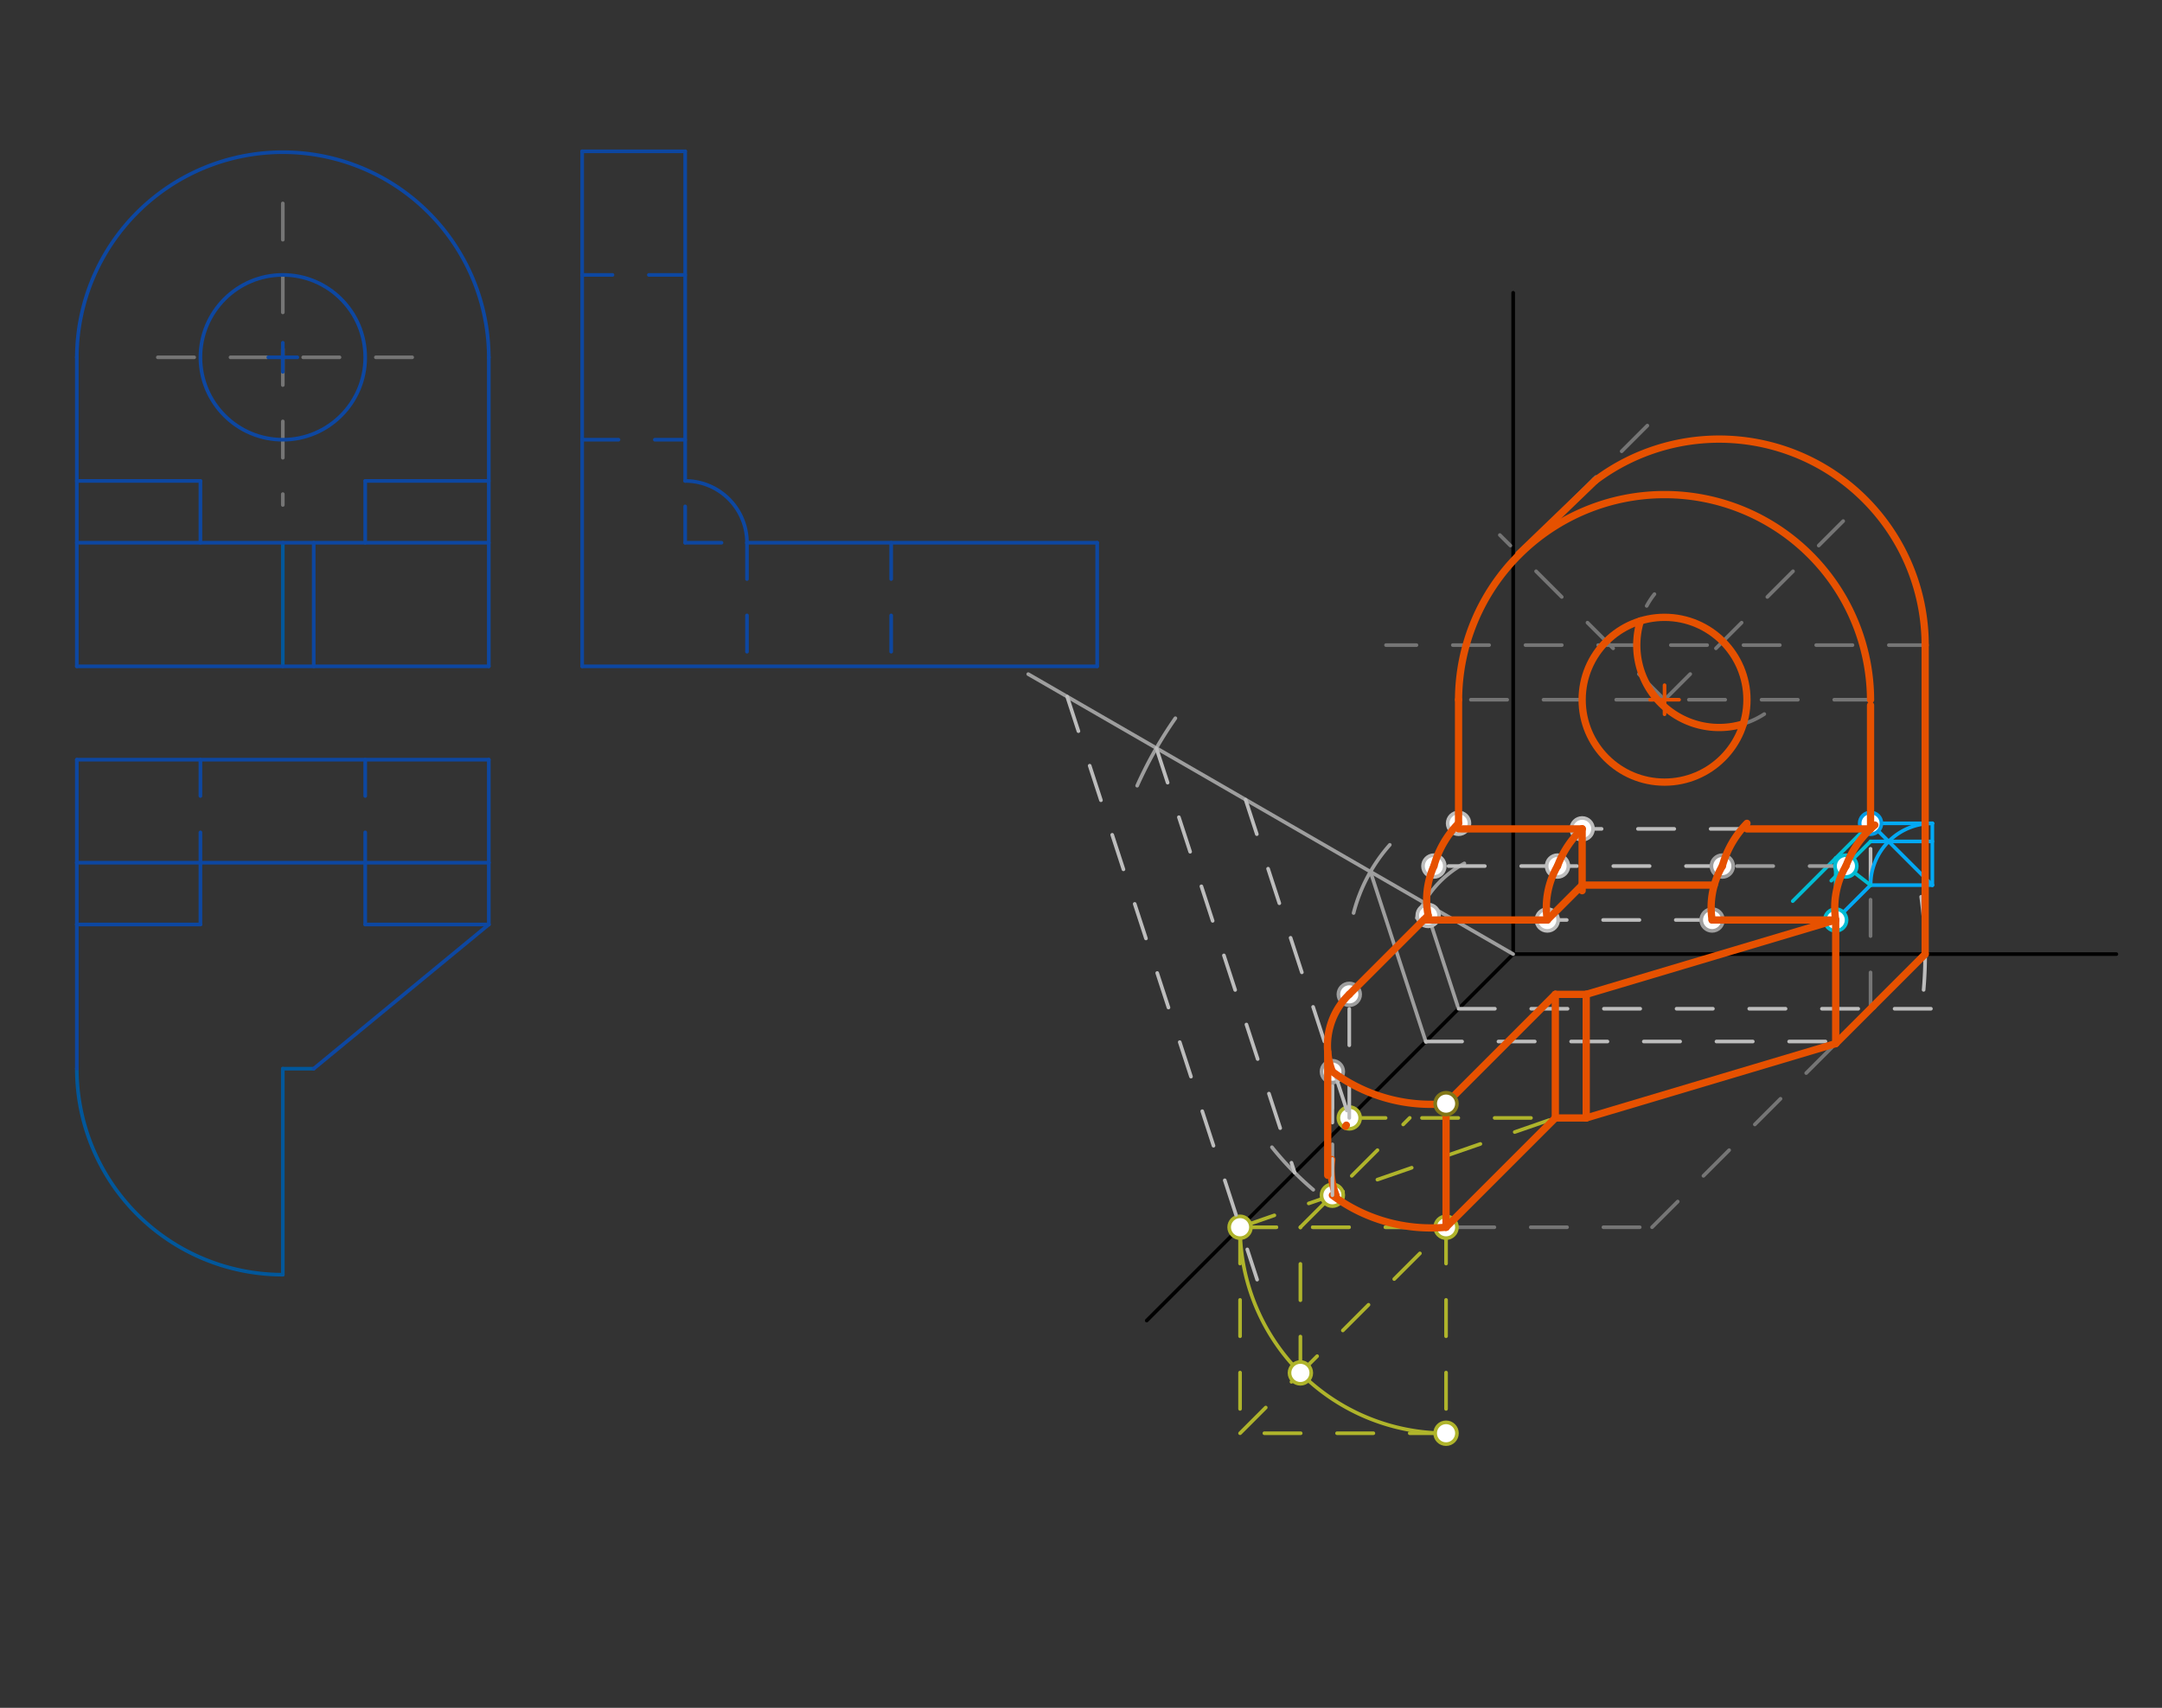 <svg xmlns="http://www.w3.org/2000/svg" class="svg--816" height="100%" preserveAspectRatio="xMidYMid meet" viewBox="0 0 595 470" width="100%"><rect x="0" y="0" width="595" height="470" fill="#333333" stroke="none"/><defs><marker id="marker-arrow" markerHeight="16" markerUnits="userSpaceOnUse" markerWidth="24" orient="auto-start-reverse" refX="24" refY="4" viewBox="0 0 24 8"><path d="M 0 0 L 24 4 L 0 8 z" stroke="inherit"></path></marker></defs><g class="aux-layer--949"><g class="element--733"><line stroke="#757575" stroke-dasharray="10" stroke-linecap="round" stroke-width="1" x1="43.438" x2="121.438" y1="98.336" y2="98.336"></line></g><g class="element--733"><line stroke="#757575" stroke-dasharray="10" stroke-linecap="round" stroke-width="1" x1="77.834" x2="77.834" y1="55.975" y2="138.975"></line></g><g class="element--733"><path d="M 21.141 294.107 A 56.693 56.693 0 0 0 77.834 350.8" fill="none" stroke="#01579B" stroke-dasharray="none" stroke-linecap="round" stroke-width="1"></path></g><g class="element--733"><line stroke="#01579B" stroke-dasharray="none" stroke-linecap="round" stroke-width="1" x1="77.834" x2="77.834" y1="350.8" y2="294.107"></line></g><g class="element--733"><line stroke="#01579B" stroke-dasharray="none" stroke-linecap="round" stroke-width="1" x1="77.834" x2="86.337" y1="294.107" y2="294.107"></line></g><g class="element--733"><line stroke="#01579B" stroke-dasharray="none" stroke-linecap="round" stroke-width="1" x1="77.834" x2="77.834" y1="183.375" y2="149.359"></line></g><g class="element--733"><line stroke="#000000" stroke-dasharray="none" stroke-linecap="round" stroke-width="1" x1="416.438" x2="416.438" y1="80.575" y2="262.575"></line></g><g class="element--733"><line stroke="#000000" stroke-dasharray="none" stroke-linecap="round" stroke-width="1" x1="416.438" x2="582.438" y1="262.575" y2="262.575"></line></g><g class="element--733"><line stroke="#000000" stroke-dasharray="none" stroke-linecap="round" stroke-width="1" x1="416.438" x2="315.584" y1="262.575" y2="363.428"></line></g><g class="element--733"><path d="M 528.719 246.79 A 113.386 113.386 0 0 1 529.396 272.415" fill="none" stroke="#BDBDBD" stroke-dasharray="none" stroke-linecap="round" stroke-width="1"></path></g><g class="element--733"><line stroke="#9E9E9E" stroke-dasharray="none" stroke-linecap="round" stroke-width="1" x1="416.438" x2="282.982" y1="262.575" y2="185.524"></line></g><g class="element--733"><path d="M 323.472 197.661 A 113.386 113.386 0 0 0 312.956 216.23" fill="none" stroke="#9E9E9E" stroke-dasharray="none" stroke-linecap="round" stroke-width="1"></path></g><g class="element--733"><path d="M 403.006 237.613 A 28.346 28.346 0 0 0 389.897 252.62" fill="none" stroke="#9E9E9E" stroke-dasharray="none" stroke-linecap="round" stroke-width="1"></path></g><g class="element--733"><line stroke="#9E9E9E" stroke-dasharray="none" stroke-linecap="round" stroke-width="1" x1="391.889" x2="401.193" y1="248.402" y2="276.959"></line></g><g class="element--733"><line stroke="#BDBDBD" stroke-dasharray="10" stroke-linecap="round" stroke-width="1" x1="401.405" x2="540.438" y1="277.608" y2="277.608"></line></g><g class="element--733"><path d="M 382.484 232.506 A 45.354 45.354 0 0 0 372.517 251.262" fill="none" stroke="#9E9E9E" stroke-dasharray="none" stroke-linecap="round" stroke-width="1"></path></g><g class="element--733"><line stroke="#9E9E9E" stroke-dasharray="none" stroke-linecap="round" stroke-width="1" x1="377.159" x2="392.436" y1="239.898" y2="286.784"></line></g><g class="element--733"><line stroke="#BDBDBD" stroke-dasharray="10" stroke-linecap="round" stroke-width="1" x1="392.385" x2="505.771" y1="286.628" y2="286.628"></line></g><g class="element--733"><line stroke="#757575" stroke-dasharray="10" stroke-linecap="round" stroke-width="1" x1="514.79" x2="514.79" y1="277.608" y2="243.592"></line></g><g class="element--733"><line stroke="#BDBDBD" stroke-dasharray="10" stroke-linecap="round" stroke-width="1" x1="514.79" x2="514.79" y1="243.592" y2="226.584"></line></g><g class="element--733"><line stroke="#BDBDBD" stroke-dasharray="10" stroke-linecap="round" stroke-width="1" x1="480.775" x2="435.42" y1="228.113" y2="228.113"></line></g><g class="element--733"><line stroke="#757575" stroke-dasharray="10" stroke-linecap="round" stroke-width="1" x1="514.79" x2="401.405" y1="192.569" y2="192.569"></line></g><g class="element--733"><line stroke="#757575" stroke-dasharray="10" stroke-linecap="round" stroke-width="1" x1="458.097" x2="412.771" y1="192.569" y2="147.242"></line></g><g class="element--733"><line stroke="#757575" stroke-dasharray="10" stroke-linecap="round" stroke-width="1" x1="458.097" x2="507.264" y1="192.569" y2="143.402"></line></g><g class="element--733"><line stroke="#757575" stroke-dasharray="10" stroke-linecap="round" stroke-width="1" x1="529.823" x2="381.438" y1="177.536" y2="177.536"></line></g><g class="element--733"><line stroke="#757575" stroke-dasharray="10" stroke-linecap="round" stroke-width="1" x1="418.009" x2="458.176" y1="152.481" y2="112.314"></line></g><g class="element--733"><path d="M 485.546 196.512 A 22.677 22.677 0 0 1 455.315 163.505" fill="none" stroke="#757575" stroke-dasharray="10" stroke-linecap="round" stroke-width="1"></path></g><g class="element--733"><line stroke="#757575" stroke-dasharray="10" stroke-linecap="round" stroke-width="1" x1="341.273" x2="454.658" y1="337.74" y2="337.74"></line></g><g class="element--733"><line stroke="#757575" stroke-dasharray="10" stroke-linecap="round" stroke-width="1" x1="454.658" x2="529.823" y1="337.74" y2="262.575"></line></g><g class="element--733"><line stroke="#AFB42B" stroke-dasharray="10" stroke-linecap="round" stroke-width="1" x1="341.273" x2="397.966" y1="337.74" y2="337.74"></line></g><g class="element--733"><line stroke="#AFB42B" stroke-dasharray="10" stroke-linecap="round" stroke-width="1" x1="397.966" x2="397.966" y1="337.74" y2="394.433"></line></g><g class="element--733"><line stroke="#AFB42B" stroke-dasharray="10" stroke-linecap="round" stroke-width="1" x1="397.966" x2="341.273" y1="394.433" y2="394.433"></line></g><g class="element--733"><line stroke="#AFB42B" stroke-dasharray="10" stroke-linecap="round" stroke-width="1" x1="341.273" x2="341.273" y1="337.74" y2="394.433"></line></g><g class="element--733"><path d="M 341.273 337.74 A 56.693 56.693 0 0 0 397.966 394.433" fill="none" stroke="#AFB42B" stroke-dasharray="none" stroke-linecap="round" stroke-width="1"></path></g><g class="element--733"><line stroke="#AFB42B" stroke-dasharray="10" stroke-linecap="round" stroke-width="1" x1="341.273" x2="397.966" y1="394.433" y2="337.74"></line></g><g class="element--733"><line stroke="#AFB42B" stroke-dasharray="10" stroke-linecap="round" stroke-width="1" x1="371.335" x2="428.027" y1="307.662" y2="307.662"></line></g><g class="element--733"><line stroke="#AFB42B" stroke-dasharray="10" stroke-linecap="round" stroke-width="1" x1="397.966" x2="428.036" y1="337.74" y2="307.67"></line></g><g class="element--733"><line stroke="#AFB42B" stroke-dasharray="10" stroke-linecap="round" stroke-width="1" x1="341.273" x2="428.036" y1="337.74" y2="307.67"></line></g><g class="element--733"><line stroke="#AFB42B" stroke-dasharray="10" stroke-linecap="round" stroke-width="1" x1="357.878" x2="357.878" y1="377.828" y2="337.74"></line></g><g class="element--733"><line stroke="#AFB42B" stroke-dasharray="10" stroke-linecap="round" stroke-width="1" x1="357.878" x2="387.979" y1="337.74" y2="307.639"></line></g><g class="element--733"><line stroke="#9E9E9E" stroke-dasharray="10" stroke-linecap="round" stroke-width="1" x1="366.685" x2="366.685" y1="294.917" y2="328.933"></line></g><g class="element--733"><line stroke="#E65100" stroke-dasharray="none" stroke-linecap="round" stroke-width="1" x1="428.036" x2="428.036" y1="307.67" y2="273.654"></line></g><g class="element--733"><line stroke="#03A9F4" stroke-dasharray="none" stroke-linecap="round" stroke-width="1" x1="505.2" x2="514.79" y1="253.182" y2="243.592"></line></g><g class="element--733"><line stroke="#00BCD4" stroke-dasharray="none" stroke-linecap="round" stroke-width="1" x1="505.2" x2="505.2" y1="253.182" y2="236.174"></line></g><g class="element--733"><line stroke="#00BCD4" stroke-dasharray="none" stroke-linecap="round" stroke-width="1" x1="514.79" x2="493.38" y1="226.584" y2="247.995"></line></g><g class="element--733"><line stroke="#03A9F4" stroke-dasharray="none" stroke-linecap="round" stroke-width="1" x1="514.79" x2="531.798" y1="243.592" y2="243.592"></line></g><g class="element--733"><line stroke="#03A9F4" stroke-dasharray="none" stroke-linecap="round" stroke-width="1" x1="531.798" x2="531.798" y1="243.592" y2="226.584"></line></g><g class="element--733"><line stroke="#03A9F4" stroke-dasharray="none" stroke-linecap="round" stroke-width="1" x1="531.798" x2="514.79" y1="226.584" y2="226.584"></line></g><g class="element--733"><path d="M 514.79 243.592 A 17.008 17.008 0 0 1 531.798 226.584" fill="none" stroke="#03A9F4" stroke-dasharray="none" stroke-linecap="round" stroke-width="1"></path></g><g class="element--733"><line stroke="#03A9F4" stroke-dasharray="none" stroke-linecap="round" stroke-width="1" x1="531.798" x2="514.79" y1="243.592" y2="226.584"></line></g><g class="element--733"><line stroke="#03A9F4" stroke-dasharray="none" stroke-linecap="round" stroke-width="1" x1="531.798" x2="514.79" y1="231.566" y2="231.566"></line></g><g class="element--733"><line stroke="#00BCD4" stroke-dasharray="none" stroke-linecap="round" stroke-width="1" x1="514.79" x2="505.2" y1="243.592" y2="236.174"></line></g><g class="element--733"><line stroke="#00BCD4" stroke-dasharray="none" stroke-linecap="round" stroke-width="1" x1="514.79" x2="503.982" y1="231.566" y2="242.374"></line></g><g class="element--733"><line stroke="#9E9E9E" stroke-dasharray="10" stroke-linecap="round" stroke-width="1" x1="508.009" x2="473.994" y1="238.347" y2="238.347"></line></g><g class="element--733"><line stroke="#BDBDBD" stroke-dasharray="10" stroke-linecap="round" stroke-width="1" x1="471.185" x2="425.83" y1="253.182" y2="253.182"></line></g><g class="element--733"><line stroke="#BDBDBD" stroke-dasharray="10" stroke-linecap="round" stroke-width="1" x1="473.994" x2="428.639" y1="238.347" y2="238.347"></line></g><g class="element--733"><line stroke="#BDBDBD" stroke-dasharray="10" stroke-linecap="round" stroke-width="1" x1="428.639" x2="394.623" y1="238.347" y2="238.347"></line></g><g class="element--733"><circle cx="397.966" cy="394.433" r="3" stroke="#AFB42B" stroke-width="1" fill="#ffffff"></circle>}</g><g class="element--733"><circle cx="357.878" cy="377.828" r="3" stroke="#AFB42B" stroke-width="1" fill="#ffffff"></circle>}</g><g class="element--733"><circle cx="341.273" cy="337.74" r="3" stroke="#AFB42B" stroke-width="1" fill="#ffffff"></circle>}</g><g class="element--733"><circle cx="397.966" cy="337.74" r="3" stroke="#AFB42B" stroke-width="1" fill="#ffffff"></circle>}</g><g class="element--733"><circle cx="366.685" cy="328.933" r="3" stroke="#AFB42B" stroke-width="1" fill="#ffffff"></circle>}</g><g class="element--733"><circle cx="371.335" cy="307.662" r="3" stroke="#AFB42B" stroke-width="1" fill="#ffffff"></circle>}</g><g class="element--733"><circle cx="371.335" cy="273.646" r="3" stroke="#9E9E9E" stroke-width="1" fill="#ffffff"></circle>}</g><g class="element--733"><circle cx="366.685" cy="294.917" r="3" stroke="#9E9E9E" stroke-width="1" fill="#ffffff"></circle>}</g><g class="element--733"><circle cx="505.2" cy="253.182" r="3" stroke="#00BCD4" stroke-width="1" fill="#ffffff"></circle>}</g><g class="element--733"><circle cx="508.009" cy="238.347" r="3" stroke="#00BCD4" stroke-width="1" fill="#ffffff"></circle>}</g><g class="element--733"><circle cx="514.79" cy="226.584" r="3" stroke="#039BE5" stroke-width="1" fill="#ffffff"></circle>}</g><g class="element--733"><circle cx="471.185" cy="253.182" r="3" stroke="#9E9E9E" stroke-width="1" fill="#ffffff"></circle>}</g><g class="element--733"><circle cx="473.994" cy="238.347" r="3" stroke="#9E9E9E" stroke-width="1" fill="#ffffff"></circle>}</g><g class="element--733"><circle cx="425.83" cy="253.182" r="3" stroke="#BDBDBD" stroke-width="1" fill="#ffffff"></circle>}</g><g class="element--733"><circle cx="435.42" cy="228.113" r="3" stroke="#BDBDBD" stroke-width="1" fill="#ffffff"></circle>}</g><g class="element--733"><circle cx="428.639" cy="238.347" r="3" stroke="#BDBDBD" stroke-width="1" fill="#ffffff"></circle>}</g><g class="element--733"><circle cx="394.623" cy="238.347" r="3" stroke="#BDBDBD" stroke-width="1" fill="#ffffff"></circle>}</g><g class="element--733"><circle cx="393.041" cy="251.939" r="3" stroke="#BDBDBD" stroke-width="1" fill="#ffffff"></circle>}</g><g class="element--733"><circle cx="401.405" cy="226.584" r="3" stroke="#BDBDBD" stroke-width="1" fill="#ffffff"></circle>}</g></g><g class="main-layer--75a"><g class="element--733"><line stroke="#0D47A1" stroke-dasharray="none" stroke-linecap="round" stroke-width="1" x1="21.141" x2="134.526" y1="183.375" y2="183.375"></line></g><g class="element--733"><line stroke="#0D47A1" stroke-dasharray="none" stroke-linecap="round" stroke-width="1" x1="134.526" x2="134.526" y1="183.375" y2="98.336"></line></g><g class="element--733"><line stroke="#0D47A1" stroke-dasharray="none" stroke-linecap="round" stroke-width="1" x1="21.141" x2="21.141" y1="183.375" y2="98.336"></line></g><g class="element--733"><path d="M 134.526 98.336 A 56.693 56.693 0 0 0 21.141 98.336" fill="none" stroke="#0D47A1" stroke-dasharray="none" stroke-linecap="round" stroke-width="1"></path></g><g class="element--733"><line stroke="#0D47A1" stroke-dasharray="none" stroke-linecap="round" stroke-width="1" x1="21.141" x2="134.526" y1="149.359" y2="149.359"></line></g><g class="element--733"><line stroke="#0D47A1" stroke-dasharray="none" stroke-linecap="round" stroke-width="1" x1="55.156" x2="21.141" y1="132.351" y2="132.351"></line></g><g class="element--733"><line stroke="#0D47A1" stroke-dasharray="none" stroke-linecap="round" stroke-width="1" x1="100.511" x2="100.511" y1="132.351" y2="149.359"></line></g><g class="element--733"><line stroke="#0D47A1" stroke-dasharray="none" stroke-linecap="round" stroke-width="1" x1="55.156" x2="55.156" y1="132.351" y2="149.359"></line></g><g class="element--733"><line stroke="#0D47A1" stroke-dasharray="none" stroke-linecap="round" stroke-width="1" x1="134.526" x2="100.511" y1="132.351" y2="132.351"></line></g><g class="element--733"><line stroke="#0D47A1" stroke-dasharray="none" stroke-linecap="round" stroke-width="1" x1="86.337" x2="86.337" y1="183.375" y2="149.359"></line></g><g class="element--733"><line stroke="#0D47A1" stroke-dasharray="none" stroke-linecap="round" stroke-width="1" x1="21.141" x2="21.141" y1="209.068" y2="237.414"></line></g><g class="element--733"><line stroke="#0D47A1" stroke-dasharray="none" stroke-linecap="round" stroke-width="1" x1="21.141" x2="134.526" y1="237.414" y2="237.414"></line></g><g class="element--733"><line stroke="#0D47A1" stroke-dasharray="none" stroke-linecap="round" stroke-width="1" x1="134.526" x2="21.141" y1="209.068" y2="209.068"></line></g><g class="element--733"><line stroke="#0D47A1" stroke-dasharray="10" stroke-linecap="round" stroke-width="1" x1="100.511" x2="100.511" y1="209.068" y2="237.414"></line></g><g class="element--733"><line stroke="#0D47A1" stroke-dasharray="10" stroke-linecap="round" stroke-width="1" x1="55.156" x2="55.156" y1="209.068" y2="237.414"></line></g><g class="element--733"><line stroke="#0D47A1" stroke-dasharray="none" stroke-linecap="round" stroke-width="1" x1="134.526" x2="134.526" y1="209.068" y2="237.414"></line></g><g class="element--733"><line stroke="#0D47A1" stroke-dasharray="none" stroke-linecap="round" stroke-width="1" x1="134.526" x2="134.526" y1="237.414" y2="254.422"></line></g><g class="element--733"><line stroke="#0D47A1" stroke-dasharray="none" stroke-linecap="round" stroke-width="1" x1="134.526" x2="100.511" y1="254.422" y2="254.422"></line></g><g class="element--733"><line stroke="#0D47A1" stroke-dasharray="none" stroke-linecap="round" stroke-width="1" x1="100.511" x2="100.511" y1="237.414" y2="254.422"></line></g><g class="element--733"><line stroke="#0D47A1" stroke-dasharray="none" stroke-linecap="round" stroke-width="1" x1="21.141" x2="21.141" y1="237.414" y2="254.422"></line></g><g class="element--733"><line stroke="#0D47A1" stroke-dasharray="none" stroke-linecap="round" stroke-width="1" x1="21.141" x2="55.156" y1="254.422" y2="254.422"></line></g><g class="element--733"><line stroke="#0D47A1" stroke-dasharray="none" stroke-linecap="round" stroke-width="1" x1="55.156" x2="55.156" y1="237.414" y2="254.422"></line></g><g class="element--733"><line stroke="#0D47A1" stroke-dasharray="none" stroke-linecap="round" stroke-width="1" x1="21.141" x2="21.141" y1="254.422" y2="294.107"></line></g><g class="element--733"><line stroke="#0D47A1" stroke-dasharray="none" stroke-linecap="round" stroke-width="1" x1="86.337" x2="134.526" y1="294.107" y2="254.422"></line></g><g class="element--733"><line stroke="#0D47A1" stroke-dasharray="none" stroke-linecap="round" stroke-width="1" x1="160.219" x2="188.566" y1="41.643" y2="41.643"></line></g><g class="element--733"><line stroke="#0D47A1" stroke-dasharray="none" stroke-linecap="round" stroke-width="1" x1="160.219" x2="160.219" y1="41.643" y2="183.375"></line></g><g class="element--733"><line stroke="#0D47A1" stroke-dasharray="none" stroke-linecap="round" stroke-width="1" x1="160.219" x2="301.952" y1="183.375" y2="183.375"></line></g><g class="element--733"><line stroke="#0D47A1" stroke-dasharray="none" stroke-linecap="round" stroke-width="1" x1="301.952" x2="301.952" y1="183.375" y2="149.359"></line></g><g class="element--733"><path d="M 205.574 149.359 A 17.008 17.008 0 0 0 188.566 132.351" fill="none" stroke="#0D47A1" stroke-dasharray="none" stroke-linecap="round" stroke-width="1"></path></g><g class="element--733"><line stroke="#0D47A1" stroke-dasharray="none" stroke-linecap="round" stroke-width="1" x1="205.574" x2="301.952" y1="149.359" y2="149.359"></line></g><g class="element--733"><line stroke="#0D47A1" stroke-dasharray="none" stroke-linecap="round" stroke-width="1" x1="188.566" x2="188.566" y1="132.351" y2="41.643"></line></g><g class="element--733"><g class="center--a87"><line x1="73.834" y1="98.336" x2="81.834" y2="98.336" stroke="#0D47A1" stroke-width="1" stroke-linecap="round"></line><line x1="77.834" y1="94.336" x2="77.834" y2="102.336" stroke="#0D47A1" stroke-width="1" stroke-linecap="round"></line><circle class="hit--87b" cx="77.834" cy="98.336" r="4" stroke="none" fill="transparent"></circle></g><circle cx="77.834" cy="98.336" fill="none" r="22.677" stroke="#0D47A1" stroke-dasharray="none" stroke-width="1"></circle></g><g class="element--733"><line stroke="#0D47A1" stroke-dasharray="10" stroke-linecap="round" stroke-width="1" x1="188.566" x2="160.219" y1="75.658" y2="75.658"></line></g><g class="element--733"><line stroke="#0D47A1" stroke-dasharray="10" stroke-linecap="round" stroke-width="1" x1="160.219" x2="188.566" y1="121.013" y2="121.013"></line></g><g class="element--733"><line stroke="#0D47A1" stroke-dasharray="10" stroke-linecap="round" stroke-width="1" x1="245.259" x2="245.259" y1="149.359" y2="183.375"></line></g><g class="element--733"><line stroke="#0D47A1" stroke-dasharray="10" stroke-linecap="round" stroke-width="1" x1="205.574" x2="205.574" y1="149.359" y2="183.375"></line></g><g class="element--733"><line stroke="#0D47A1" stroke-dasharray="10" stroke-linecap="round" stroke-width="1" x1="188.566" x2="205.574" y1="149.359" y2="149.359"></line></g><g class="element--733"><line stroke="#0D47A1" stroke-dasharray="10" stroke-linecap="round" stroke-width="1" x1="188.566" x2="188.566" y1="149.359" y2="132.351"></line></g><g class="element--733"><line stroke="#E65100" stroke-dasharray="none" stroke-linecap="round" stroke-width="2" x1="529.823" x2="529.823" y1="177.536" y2="262.575"></line></g><g class="element--733"><path d="M 350.049 315.718 A 85.039 85.039 0 0 0 361.421 327.42" fill="none" stroke="#9E9E9E" stroke-dasharray="none" stroke-linecap="round" stroke-width="1"></path></g><g class="element--733"><line stroke="#BDBDBD" stroke-dasharray="10" stroke-linecap="round" stroke-width="1" x1="318.242" x2="356.306" y1="205.882" y2="322.707"></line></g><g class="element--733"><line stroke="#E65100" stroke-dasharray="none" stroke-linecap="round" stroke-width="2" x1="529.823" x2="515.46" y1="262.575" y2="276.938"></line></g><g class="element--733"><line stroke="#E65100" stroke-dasharray="none" stroke-linecap="round" stroke-width="2" x1="515.46" x2="505.2" y1="276.938" y2="287.198"></line></g><g class="element--733"><line stroke="#E65100" stroke-dasharray="none" stroke-linecap="round" stroke-width="2" x1="514.79" x2="480.775" y1="228.113" y2="228.113"></line></g><g class="element--733"><line stroke="#E65100" stroke-dasharray="none" stroke-linecap="round" stroke-width="2" x1="435.42" x2="401.405" y1="228.113" y2="228.113"></line></g><g class="element--733"><line stroke="#E65100" stroke-dasharray="none" stroke-linecap="round" stroke-width="2" x1="514.79" x2="514.79" y1="228.113" y2="194.098"></line></g><g class="element--733"><line stroke="#E65100" stroke-dasharray="none" stroke-linecap="round" stroke-width="2" x1="401.405" x2="401.405" y1="192.569" y2="226.584"></line></g><g class="element--733"><g class="center--a87"><line x1="454.097" y1="192.569" x2="462.097" y2="192.569" stroke="#E65100" stroke-width="1" stroke-linecap="round"></line><line x1="458.097" y1="188.569" x2="458.097" y2="196.569" stroke="#E65100" stroke-width="1" stroke-linecap="round"></line><circle class="hit--87b" cx="458.097" cy="192.569" r="4" stroke="none" fill="transparent"></circle></g><circle cx="458.097" cy="192.569" fill="none" r="22.677" stroke="#E65100" stroke-dasharray="none" stroke-width="2"></circle></g><g class="element--733"><path d="M 514.79 192.569 A 56.693 56.693 0 0 0 401.405 192.569" fill="none" stroke="#E65100" stroke-dasharray="none" stroke-linecap="round" stroke-width="2"></path></g><g class="element--733"><path d="M 529.823 177.536 A 56.693 56.693 0 0 0 438.995 132.271" fill="none" stroke="#E65100" stroke-dasharray="none" stroke-linecap="round" stroke-width="2"></path></g><g class="element--733"><line stroke="#E65100" stroke-dasharray="none" stroke-linecap="round" stroke-width="2" x1="418.009" x2="438.995" y1="152.481" y2="132.271"></line></g><g class="element--733"><path d="M 451.45 170.888 A 22.677 22.677 0 0 0 479.778 199.216" fill="none" stroke="#E65100" stroke-dasharray="none" stroke-linecap="round" stroke-width="2"></path></g><g class="element--733"><line stroke="#BDBDBD" stroke-dasharray="10" stroke-linecap="round" stroke-width="1" x1="342.791" x2="371.335" y1="220.055" y2="307.662"></line></g><g class="element--733"><line stroke="#BDBDBD" stroke-dasharray="10" stroke-linecap="round" stroke-width="1" x1="293.694" x2="345.973" y1="191.709" y2="352.165"></line></g><g class="element--733"><path d="M 367.685 328.933 A 19.551 19.551 0 0 1 370.53 309.65" fill="none" stroke="#E65100" stroke-dasharray="10" stroke-linecap="round" stroke-width="2"></path></g><g class="element--733"><path d="M 397.966 337.74 A 45.354 45.354 0 0 1 366.685 328.933" fill="none" stroke="#E65100" stroke-dasharray="none" stroke-linecap="round" stroke-width="2"></path></g><g class="element--733"><line stroke="#E65100" stroke-dasharray="none" stroke-linecap="round" stroke-width="2" x1="397.966" x2="397.966" y1="337.74" y2="303.724"></line></g><g class="element--733"><line stroke="#BDBDBD" stroke-dasharray="10" stroke-linecap="round" stroke-width="1" x1="366.685" x2="366.685" y1="328.933" y2="294.917"></line></g><g class="element--733"><line stroke="#BDBDBD" stroke-dasharray="10" stroke-linecap="round" stroke-width="1" x1="371.335" x2="371.335" y1="307.662" y2="273.646"></line></g><g class="element--733"><line stroke="#E65100" stroke-dasharray="none" stroke-linecap="round" stroke-width="2" x1="428.036" x2="428.036" y1="307.67" y2="273.654"></line></g><g class="element--733"><line stroke="#E65100" stroke-dasharray="none" stroke-linecap="round" stroke-width="2" x1="397.966" x2="428.036" y1="337.74" y2="307.67"></line></g><g class="element--733"><line stroke="#E65100" stroke-dasharray="none" stroke-linecap="round" stroke-width="2" x1="428.036" x2="397.966" y1="273.654" y2="303.724"></line></g><g class="element--733"><path d="M 366.685 294.917 A 45.354 45.354 0 0 0 397.966 303.724" fill="none" stroke="#E65100" stroke-dasharray="none" stroke-linecap="round" stroke-width="2"></path></g><g class="element--733"><path d="M 371.335 273.646 A 19.551 19.551 0 0 0 366.685 294.917" fill="none" stroke="#E65100" stroke-dasharray="none" stroke-linecap="round" stroke-width="2"></path></g><g class="element--733"><line stroke="#E65100" stroke-dasharray="none" stroke-linecap="round" stroke-width="2" x1="365.397" x2="365.397" y1="289.436" y2="323.452"></line></g><g class="element--733"><line stroke="#E65100" stroke-dasharray="none" stroke-linecap="round" stroke-width="2" x1="436.54" x2="436.54" y1="273.654" y2="307.67"></line></g><g class="element--733"><line stroke="#E65100" stroke-dasharray="none" stroke-linecap="round" stroke-width="2" x1="428.036" x2="436.54" y1="307.67" y2="307.67"></line></g><g class="element--733"><line stroke="#E65100" stroke-dasharray="none" stroke-linecap="round" stroke-width="2" x1="505.2" x2="436.54" y1="287.198" y2="307.67"></line></g><g class="element--733"><line stroke="#E65100" stroke-dasharray="none" stroke-linecap="round" stroke-width="2" x1="505.2" x2="505.2" y1="287.198" y2="253.182"></line></g><g class="element--733"><line stroke="#E65100" stroke-dasharray="none" stroke-linecap="round" stroke-width="2" x1="436.54" x2="505.2" y1="273.654" y2="253.182"></line></g><g class="element--733"><line stroke="#E65100" stroke-dasharray="none" stroke-linecap="round" stroke-width="2" x1="428.036" x2="436.54" y1="273.654" y2="273.654"></line></g><g class="element--733"><path d="M 505.2 253.182 A 22.677 22.677 0 0 1 508.009 238.347" fill="none" stroke="#E65100" stroke-dasharray="none" stroke-linecap="round" stroke-width="2"></path></g><g class="element--733"><path d="M 508.009 238.347 A 27.217 27.217 0 0 1 515.975 227.056" fill="none" stroke="#E65100" stroke-dasharray="none" stroke-linecap="round" stroke-width="2"></path></g><g class="element--733"><line stroke="#E65100" stroke-dasharray="none" stroke-linecap="round" stroke-width="2" x1="505.2" x2="471.185" y1="253.182" y2="253.182"></line></g><g class="element--733"><path d="M 471.185 253.182 A 22.677 22.677 0 0 1 473.994 238.347" fill="none" stroke="#E65100" stroke-dasharray="none" stroke-linecap="round" stroke-width="2"></path></g><g class="element--733"><path d="M 480.775 226.584 A 27.213 27.213 0 0 0 473.994 238.347" fill="none" stroke="#E65100" stroke-dasharray="none" stroke-linecap="round" stroke-width="2"></path></g><g class="element--733"><line stroke="#E65100" stroke-dasharray="none" stroke-linecap="round" stroke-width="2" x1="435.42" x2="435.42" y1="228.113" y2="245.121"></line></g><g class="element--733"><line stroke="#E65100" stroke-dasharray="none" stroke-linecap="round" stroke-width="2" x1="425.83" x2="435.42" y1="253.182" y2="243.592"></line></g><g class="element--733"><line stroke="#E65100" stroke-dasharray="none" stroke-linecap="round" stroke-width="2" x1="435.42" x2="471.772" y1="243.592" y2="243.592"></line></g><g class="element--733"><path d="M 425.83 253.182 A 22.677 22.677 0 0 1 428.639 238.347" fill="none" stroke="#E65100" stroke-dasharray="none" stroke-linecap="round" stroke-width="2"></path></g><g class="element--733"><path d="M 428.639 238.347 A 27.213 27.213 0 0 1 435.42 228.113" fill="none" stroke="#E65100" stroke-dasharray="none" stroke-linecap="round" stroke-width="2"></path></g><g class="element--733"><line stroke="#E65100" stroke-dasharray="none" stroke-linecap="round" stroke-width="2" x1="425.83" x2="391.815" y1="253.182" y2="253.182"></line></g><g class="element--733"><line stroke="#E65100" stroke-dasharray="none" stroke-linecap="round" stroke-width="2" x1="393.041" x2="371.334" y1="251.939" y2="273.646"></line></g><g class="element--733"><path d="M 394.623 238.347 A 22.677 22.677 0 0 0 393.041 251.939" fill="none" stroke="#E65100" stroke-dasharray="none" stroke-linecap="round" stroke-width="2"></path></g><g class="element--733"><path d="M 401.405 226.584 A 27.213 27.213 0 0 0 394.623 238.347" fill="none" stroke="#E65100" stroke-dasharray="none" stroke-linecap="round" stroke-width="2"></path></g><g class="element--733"><circle cx="397.966" cy="303.724" r="3" stroke="#827717" stroke-width="1" fill="#ffffff"></circle>}</g></g><g class="snaps-layer--ac6"></g><g class="temp-layer--52d"></g></svg>